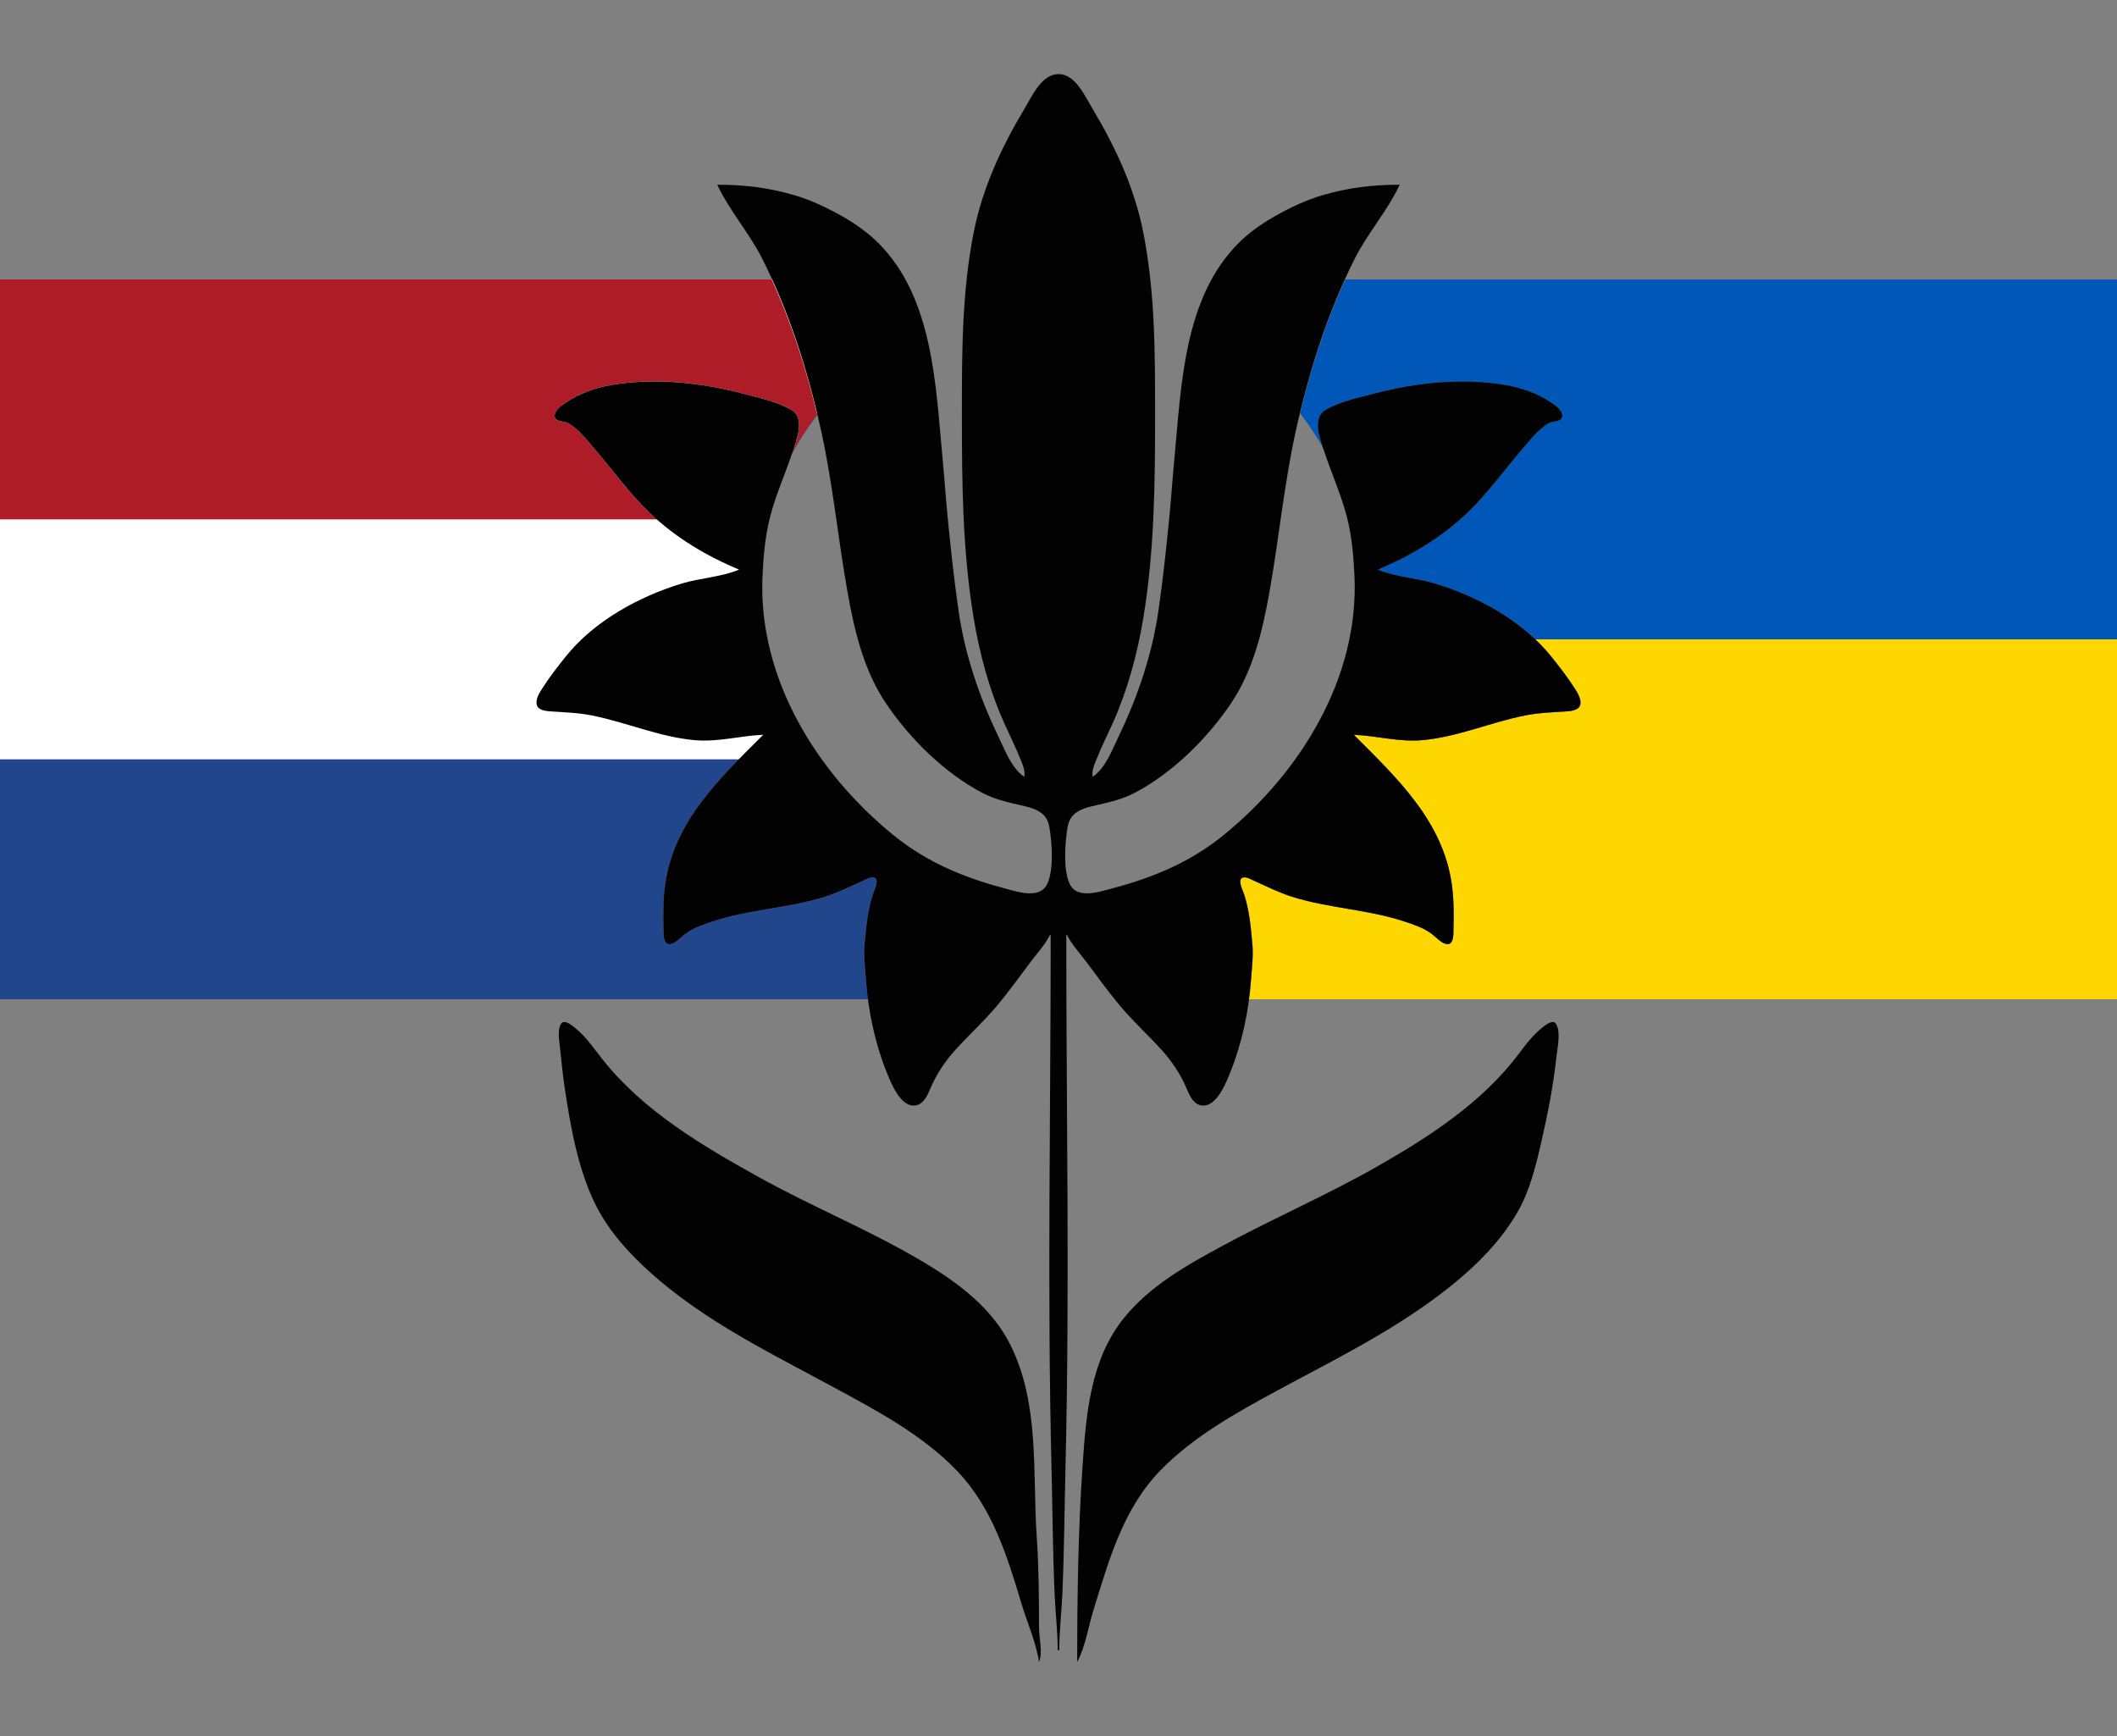 <?xml version="1.0" encoding="UTF-8" standalone="no"?>
<!-- Created with Inkscape (http://www.inkscape.org/) -->

<svg
   version="1.1"
   id="svg1"
   width="500"
   height="409.999"
   viewBox="0 0 500 409.999"
   sodipodi:docname="Beeldmerk_van_Stichting_Spoetnik-kleur copy3.svg"
   inkscape:version="1.4 (e7c3feb1, 2024-10-09)"
   xmlns:inkscape="http://www.inkscape.org/namespaces/inkscape"
   xmlns:sodipodi="http://sodipodi.sourceforge.net/DTD/sodipodi-0.dtd"
   xmlns="http://www.w3.org/2000/svg"
   xmlns:svg="http://www.w3.org/2000/svg">
  <rect x="0" y="0" width="500" height="409.999" fill="#808080" stroke="none"/>
  <defs
     id="defs1" />
  <sodipodi:namedview
     id="namedview1"
     pagecolor="#ffffff"
     bordercolor="#000000"
     borderopacity="0.25"
     inkscape:showpageshadow="2"
     inkscape:pageopacity="0.0"
     inkscape:pagecheckerboard="0"
     inkscape:deskcolor="#d1d1d1"
     inkscape:zoom="1.038"
     inkscape:cx="250"
     inkscape:cy="204.72062"
     inkscape:window-width="1392"
     inkscape:window-height="750"
     inkscape:window-x="53"
     inkscape:window-y="66"
     inkscape:window-maximized="0"
     inkscape:current-layer="g1" />
  <g
     inkscape:groupmode="layer"
     inkscape:label="Image"
     id="g1"
     transform="translate(0,-45)"
     style="display:inline">
    <path
       id="path11"
       style="fill:#0057b7;fill-opacity:1;stroke-width:0.205"
       d="M 294.977,281 H 500 V 111 H 317.738 c -4.618,10.141 -8.065,20.792 -10.664,31.629 a 72,72 0 0 1 5.373,8.033 c -1.004,-2.926 -2.347,-7.122 0.668,-8.879 3.315,-1.932 7.718,-2.854 11.406,-3.822 10.063,-2.643 20.98,-3.788 31.281,-1.998 3.635,0.632 7.429,1.986 10.488,4.064 1.027,0.698 2.592,1.682 2.709,3.064 0.141,1.666 -2.304,1.296 -3.262,1.867 -2.537,1.514 -4.536,4.208 -6.439,6.414 -4.25,4.927 -7.971,10.195 -12.695,14.713 -6.118,5.85 -13.356,10.19 -21.162,13.439 4.109,1.745 9.126,1.964 13.434,3.262 10.124,3.049 20.713,8.835 27.416,17.164 2.006,2.493 3.982,5.02 5.695,7.727 0.671,1.06 1.594,2.533 1.217,3.857 -0.332,1.163 -2.025,1.391 -3.049,1.463 -3.352,0.235 -6.62,0.313 -9.936,0.973 -8.156,1.622 -15.77,5.027 -24.104,5.82 -5.647,0.538 -10.802,-1.016 -16.377,-1.256 10.195,10.195 21.056,20.358 23.16,35.328 0.502,3.573 0.477,7.251 0.389,10.857 -0.023,0.953 0.034,3.197 -1.287,3.264 -1.379,0.07 -2.844,-1.684 -3.861,-2.439 -1.911,-1.419 -4.206,-2.166 -6.441,-2.91 -8.665,-2.886 -17.958,-3.104 -26.68,-5.891 -3.033,-0.969 -5.755,-2.354 -8.648,-3.643 -0.748,-0.333 -2.263,-1.283 -3.068,-0.725 -0.962,0.666 0.282,3.048 0.553,3.879 1.243,3.814 1.555,7.637 1.932,11.592 0.272,2.856 -0.112,5.806 -0.32,8.648 -0.11,1.499 -0.292,3.002 -0.488,4.504 z" />
    <path
       id="rect2-7"
       style="fill:#ffd700;fill-opacity:1;stroke-width:0.205"
       inkscape:label="path6"
       d="M 294.977 281 L 500 281 L 500 196 L 362.576 196 C 363.899 197.254 365.166 198.553 366.291 199.951 C 368.297 202.444 370.273 204.972 371.986 207.678 C 372.657 208.738 373.581 210.211 373.203 211.535 C 372.871 212.699 371.178 212.926 370.154 212.998 C 366.803 213.233 363.534 213.311 360.219 213.971 C 352.063 215.592 344.449 218.997 336.115 219.791 C 330.468 220.329 325.313 218.775 319.738 218.535 C 329.934 228.73 340.794 238.894 342.898 253.863 C 343.401 257.436 343.376 261.114 343.287 264.721 C 343.264 265.673 343.321 267.918 342 267.984 C 340.621 268.054 339.156 266.301 338.139 265.545 C 336.227 264.126 333.932 263.379 331.697 262.635 C 323.032 259.749 313.739 259.531 305.018 256.744 C 301.985 255.775 299.263 254.39 296.369 253.102 C 295.621 252.769 294.107 251.819 293.301 252.377 C 292.339 253.043 293.583 255.425 293.854 256.256 C 295.097 260.07 295.409 263.892 295.785 267.848 C 296.057 270.704 295.673 273.654 295.465 276.496 C 295.355 277.995 295.173 279.498 294.977 281 z " />
    <path
       id="path7"
       style="fill:#21468b;fill-opacity:1;stroke-width:28.911"
       d="M 182.262,111 H 0 v 170 h 205.023 c -0.197,-1.502 -0.378,-3.005 -0.488,-4.504 -0.208,-2.843 -0.592,-5.792 -0.32,-8.648 0.376,-3.955 0.689,-7.778 1.932,-11.592 0.271,-0.831 1.515,-3.213 0.553,-3.879 -0.806,-0.558 -2.321,0.392 -3.068,0.725 -2.893,1.289 -5.616,2.674 -8.648,3.643 -8.659,2.767 -17.893,2.973 -26.496,5.83 -2.295,0.762 -4.662,1.513 -6.625,2.971 -1.018,0.756 -2.482,2.509 -3.861,2.439 -1.321,-0.067 -1.264,-2.311 -1.287,-3.264 -0.088,-3.607 -0.114,-7.284 0.389,-10.857 2.104,-14.97 12.965,-25.133 23.16,-35.328 -5.575,0.239 -10.729,1.794 -16.377,1.256 -8.334,-0.794 -15.947,-4.199 -24.104,-5.82 -3.316,-0.659 -6.584,-0.738 -9.936,-0.973 -1.023,-0.072 -2.717,-0.299 -3.049,-1.463 -0.378,-1.324 0.546,-2.797 1.217,-3.857 1.713,-2.706 3.689,-5.234 5.695,-7.727 6.703,-8.329 17.292,-14.115 27.416,-17.164 4.307,-1.297 9.324,-1.516 13.434,-3.262 -7.806,-3.25 -15.044,-7.59 -21.162,-13.439 -4.725,-4.518 -8.445,-9.786 -12.695,-14.713 -1.903,-2.207 -3.902,-4.9 -6.439,-6.414 -0.958,-0.571 -3.402,-0.201 -3.262,-1.867 0.117,-1.382 1.682,-2.367 2.709,-3.064 3.059,-2.079 6.853,-3.433 10.488,-4.064 10.301,-1.79 21.218,-0.644 31.281,1.998 3.688,0.968 8.091,1.89 11.406,3.822 3.382,1.971 1.259,7.107 0.309,9.957 -0.053,0.158 -0.118,0.313 -0.172,0.471 a 72,72 0 0 1 5.998,-9.193 C 190.409,132.047 186.935,121.262 182.262,111 Z" />
    <path
       id="path4"
       style="fill:#ffffff;fill-opacity:1;stroke-width:28.911"
       d="M 209,111 H 0 V 224.334 H 188.834 A 72,72 0 0 1 178,186.5 72,72 0 0 1 216.35,123 h -5.484 C 209.832,123 209,122.168 209,121.135 Z" />
    <path
       id="path14"
       style="fill:#ae1c28;fill-opacity:1;stroke-width:28.911"
       d="M 182.262 111 L 0 111 L 0 167.666 L 155.238 167.666 C 154.63 167.131 153.984 166.648 153.396 166.086 C 148.672 161.568 144.952 156.3 140.701 151.373 C 138.798 149.167 136.799 146.473 134.262 144.959 C 133.304 144.388 130.859 144.758 131 143.092 C 131.117 141.71 132.682 140.725 133.709 140.027 C 136.768 137.949 140.562 136.595 144.197 135.963 C 154.499 134.173 165.415 135.318 175.479 137.961 C 179.166 138.929 183.57 139.851 186.885 141.783 C 190.267 143.754 188.143 148.89 187.193 151.74 C 187.167 151.819 187.134 151.896 187.107 151.975 A 72 72 0 0 1 192.992 142.904 C 190.385 131.973 186.918 121.227 182.262 111 z " />
    <path
       style="display:inline;fill:#020202;stroke:none;stroke-width:0.184"
       d="m 241.904,228.471 c -3.046,-2.124 -4.559,-6.335 -6.12,-9.568 -4.5,-9.324 -7.909,-19.371 -9.387,-29.625 -1.11,-7.701 -1.939,-15.445 -2.679,-23.185 -0.41,-4.289 -0.696,-8.591 -1.104,-12.88 -1.624,-17.061 -2.17,-37.821 -15.127,-50.778 -2.417,-2.417 -5.314,-4.487 -8.273,-6.185 -3.699,-2.122 -7.667,-4.022 -11.776,-5.205 -6.107,-1.759 -11.694,-2.418 -18.032,-2.418 2.869,6.138 7.568,11.406 10.627,17.48 6.489,12.886 10.862,26.78 13.952,40.849 2.779,12.654 3.959,25.538 6.256,38.273 1.627,9.019 3.841,18.246 9.047,25.945 5.607,8.292 13.769,16.383 22.679,21.059 2.847,1.494 5.731,2.17 8.832,2.883 2.055,0.473 4.384,0.911 5.854,2.557 0.978,1.095 1.192,2.46 1.375,3.861 0.451,3.472 0.785,8.665 -0.561,11.96 -1.673,4.097 -7.215,2.094 -10.348,1.267 -9.632,-2.544 -18.338,-6.203 -26.129,-12.539 -18.093,-14.715 -31.956,-37.061 -30.906,-61.042 0.21,-4.802 0.631,-9.681 1.861,-14.352 1.355,-5.146 3.566,-10.046 5.246,-15.088 0.95,-2.85 3.075,-7.987 -0.307,-9.958 -3.315,-1.932 -7.72,-2.852 -11.408,-3.821 -10.063,-2.643 -20.979,-3.79 -31.281,-1.999 -3.635,0.632 -7.429,1.987 -10.488,4.065 -1.027,0.698 -2.591,1.682 -2.708,3.064 -0.141,1.666 2.302,1.296 3.26,1.867 2.537,1.514 4.537,4.207 6.44,6.414 4.25,4.927 7.972,10.196 12.696,14.713 6.118,5.85 13.355,10.19 21.161,13.44 -4.109,1.745 -9.125,1.963 -13.432,3.261 -10.124,3.049 -20.713,8.835 -27.417,17.164 -2.006,2.493 -3.982,5.022 -5.694,7.728 -0.671,1.06 -1.595,2.532 -1.218,3.856 0.332,1.163 2.025,1.392 3.048,1.464 3.352,0.235 6.621,0.314 9.936,0.973 8.156,1.622 15.771,5.026 24.105,5.82 5.647,0.538 10.802,-1.017 16.376,-1.257 -10.195,10.195 -21.056,20.359 -23.161,35.329 -0.502,3.573 -0.478,7.25 -0.389,10.856 0.023,0.953 -0.032,3.198 1.289,3.265 1.379,0.07 2.843,-1.685 3.861,-2.441 1.963,-1.457 4.329,-2.209 6.624,-2.971 8.603,-2.857 17.837,-3.062 26.497,-5.829 3.033,-0.969 5.755,-2.354 8.648,-3.642 0.748,-0.333 2.263,-1.284 3.069,-0.726 0.962,0.666 -0.283,3.049 -0.554,3.88 -1.243,3.814 -1.556,7.637 -1.932,11.592 -0.272,2.856 0.112,5.806 0.32,8.648 0.535,7.302 2.085,14.719 4.8,21.529 1.033,2.59 3.35,8.692 6.992,8.033 1.994,-0.361 2.862,-2.721 3.574,-4.353 1.376,-3.153 3.353,-6.097 5.657,-8.648 3.285,-3.637 6.897,-6.896 10.044,-10.672 2.724,-3.269 5.199,-6.718 7.75,-10.12 1.547,-2.063 3.473,-4.127 4.623,-6.44 h 0.184 c 0,41.862 -0.838,83.838 0.187,125.675 0.245,9.992 0.303,20.008 0.741,29.993 0.193,4.415 0.729,8.824 0.729,13.248 h 0.368 c 0,-4.424 0.535,-8.834 0.729,-13.248 0.437,-9.985 0.496,-20.001 0.741,-29.993 1.025,-41.837 0.187,-83.813 0.187,-125.675 h 0.184 c 1.151,2.313 3.076,4.377 4.623,6.44 2.551,3.402 5.026,6.852 7.75,10.12 3.147,3.776 6.759,7.035 10.044,10.672 2.305,2.552 4.281,5.495 5.657,8.648 0.712,1.631 1.58,3.992 3.574,4.353 3.642,0.659 5.959,-5.443 6.992,-8.033 2.716,-6.81 4.265,-14.227 4.8,-21.529 0.208,-2.843 0.592,-5.792 0.32,-8.648 -0.376,-3.955 -0.689,-7.778 -1.932,-11.592 -0.271,-0.831 -1.515,-3.214 -0.554,-3.88 0.806,-0.558 2.321,0.393 3.069,0.726 2.893,1.289 5.615,2.673 8.648,3.642 8.721,2.787 18.015,3.004 26.681,5.89 2.235,0.744 4.529,1.49 6.44,2.909 1.018,0.756 2.481,2.511 3.861,2.441 1.321,-0.067 1.265,-2.312 1.289,-3.265 0.088,-3.607 0.113,-7.283 -0.389,-10.856 -2.104,-14.97 -12.965,-25.134 -23.161,-35.329 5.575,0.239 10.729,1.795 16.376,1.257 8.334,-0.794 15.949,-4.199 24.105,-5.82 3.316,-0.659 6.585,-0.738 9.936,-0.973 1.023,-0.072 2.716,-0.3 3.048,-1.464 0.378,-1.324 -0.547,-2.796 -1.218,-3.856 -1.713,-2.706 -3.688,-5.236 -5.694,-7.728 -6.703,-8.329 -17.293,-14.115 -27.417,-17.164 -4.307,-1.297 -9.323,-1.515 -13.432,-3.261 7.806,-3.25 15.043,-7.59 21.161,-13.44 4.725,-4.518 8.446,-9.786 12.696,-14.713 1.903,-2.207 3.903,-4.9 6.44,-6.414 0.958,-0.571 3.401,-0.201 3.26,-1.867 -0.117,-1.382 -1.681,-2.366 -2.708,-3.064 -3.059,-2.079 -6.853,-3.434 -10.488,-4.065 -10.301,-1.79 -21.218,-0.643 -31.281,1.999 -3.688,0.968 -8.092,1.888 -11.408,3.821 -3.382,1.971 -1.257,7.108 -0.307,9.958 1.681,5.042 3.891,9.942 5.246,15.088 1.23,4.671 1.651,9.55 1.861,14.352 1.05,23.98 -12.813,46.326 -30.906,61.042 -7.79,6.336 -16.497,9.995 -26.129,12.539 -3.133,0.827 -8.675,2.83 -10.348,-1.267 -1.345,-3.295 -1.012,-8.488 -0.561,-11.96 0.182,-1.401 0.397,-2.766 1.375,-3.861 1.47,-1.646 3.799,-2.084 5.854,-2.557 3.101,-0.714 5.985,-1.389 8.832,-2.883 8.91,-4.676 17.072,-12.767 22.679,-21.059 5.206,-7.699 7.421,-16.925 9.047,-25.945 2.297,-12.735 3.477,-25.619 6.256,-38.273 3.09,-14.069 7.463,-27.963 13.952,-40.849 3.059,-6.075 7.757,-11.342 10.627,-17.48 -6.339,0 -11.926,0.659 -18.032,2.418 -4.109,1.183 -8.077,3.083 -11.776,5.205 -2.959,1.697 -5.856,3.768 -8.273,6.185 -12.957,12.957 -13.503,33.717 -15.127,50.778 -0.408,4.289 -0.694,8.591 -1.104,12.88 -0.74,7.74 -1.569,15.483 -2.679,23.185 -1.478,10.254 -4.887,20.3 -9.387,29.625 -1.56,3.233 -3.074,7.444 -6.12,9.568 -0.313,-1.441 0.392,-2.908 0.92,-4.232 1.147,-2.876 2.539,-5.641 3.808,-8.464 3.524,-7.84 5.816,-16.376 7.218,-24.841 2.639,-15.934 2.775,-31.942 2.775,-48.025 0,-14.465 0.02,-28.999 -2.834,-43.241 C 267.899,89.268 263.415,79.643 257.986,70.595 256.231,67.67 253.979,62.5 250,62.5 c -3.979,0 -6.231,5.17 -7.986,8.095 -5.429,9.049 -9.914,18.673 -11.997,29.073 -2.854,14.242 -2.834,28.776 -2.834,43.241 0,16.083 0.136,32.091 2.775,48.025 1.402,8.464 3.693,17.001 7.218,24.841 1.269,2.823 2.661,5.588 3.808,8.464 0.528,1.324 1.233,2.791 0.92,4.232 m 3.496,209.03 c 0.917,-2.185 0,-5.747 0,-8.096 0,-7.079 -0.052,-14.285 -0.536,-21.345 -1.032,-15.07 0.764,-31.446 -6.237,-45.449 -4.329,-8.659 -12.162,-14.526 -20.276,-19.394 -12.563,-7.537 -26.21,-13.042 -39.009,-20.141 -13.457,-7.464 -27.478,-15.73 -37.13,-27.994 -2.024,-2.571 -3.899,-5.332 -6.479,-7.396 -0.696,-0.556 -2.506,-2.067 -3.254,-0.842 -0.779,1.277 -0.46,3.525 -0.295,4.925 0.376,3.19 0.637,6.38 1.107,9.568 1.427,9.684 3.313,20.76 8.019,29.441 2.32,4.28 5.53,8.163 8.959,11.592 13.147,13.147 29.862,21.206 46.001,29.936 10.446,5.65 21.502,11.434 29.802,20.113 8.366,8.749 11.824,20.166 15.228,31.465 1.331,4.417 3.426,9.054 4.1,13.616 m 9.016,0 c 1.947,-3.582 2.656,-8.426 3.869,-12.328 3.655,-11.765 6.959,-23.851 15.822,-32.937 7.697,-7.89 17.622,-13.432 27.23,-18.641 13.056,-7.078 26.341,-13.558 38.273,-22.507 7.313,-5.484 14.292,-11.936 18.874,-19.941 2.844,-4.969 4.264,-10.838 5.535,-16.376 1.536,-6.694 2.859,-13.407 3.591,-20.241 0.222,-2.073 1.069,-5.788 -0.089,-7.685 -0.669,-1.096 -2.208,0.041 -2.886,0.553 -2.37,1.791 -4.232,4.222 -6.003,6.58 -8.632,11.49 -21.214,19.611 -33.558,26.629 -11.821,6.721 -24.299,12.116 -36.249,18.579 -8.404,4.546 -17.17,9.45 -23.284,16.985 -8.023,9.888 -9.02,22.786 -9.853,34.961 -1.051,15.347 -1.272,30.979 -1.272,46.369 z"
       id="path1" />
  </g>
</svg>
